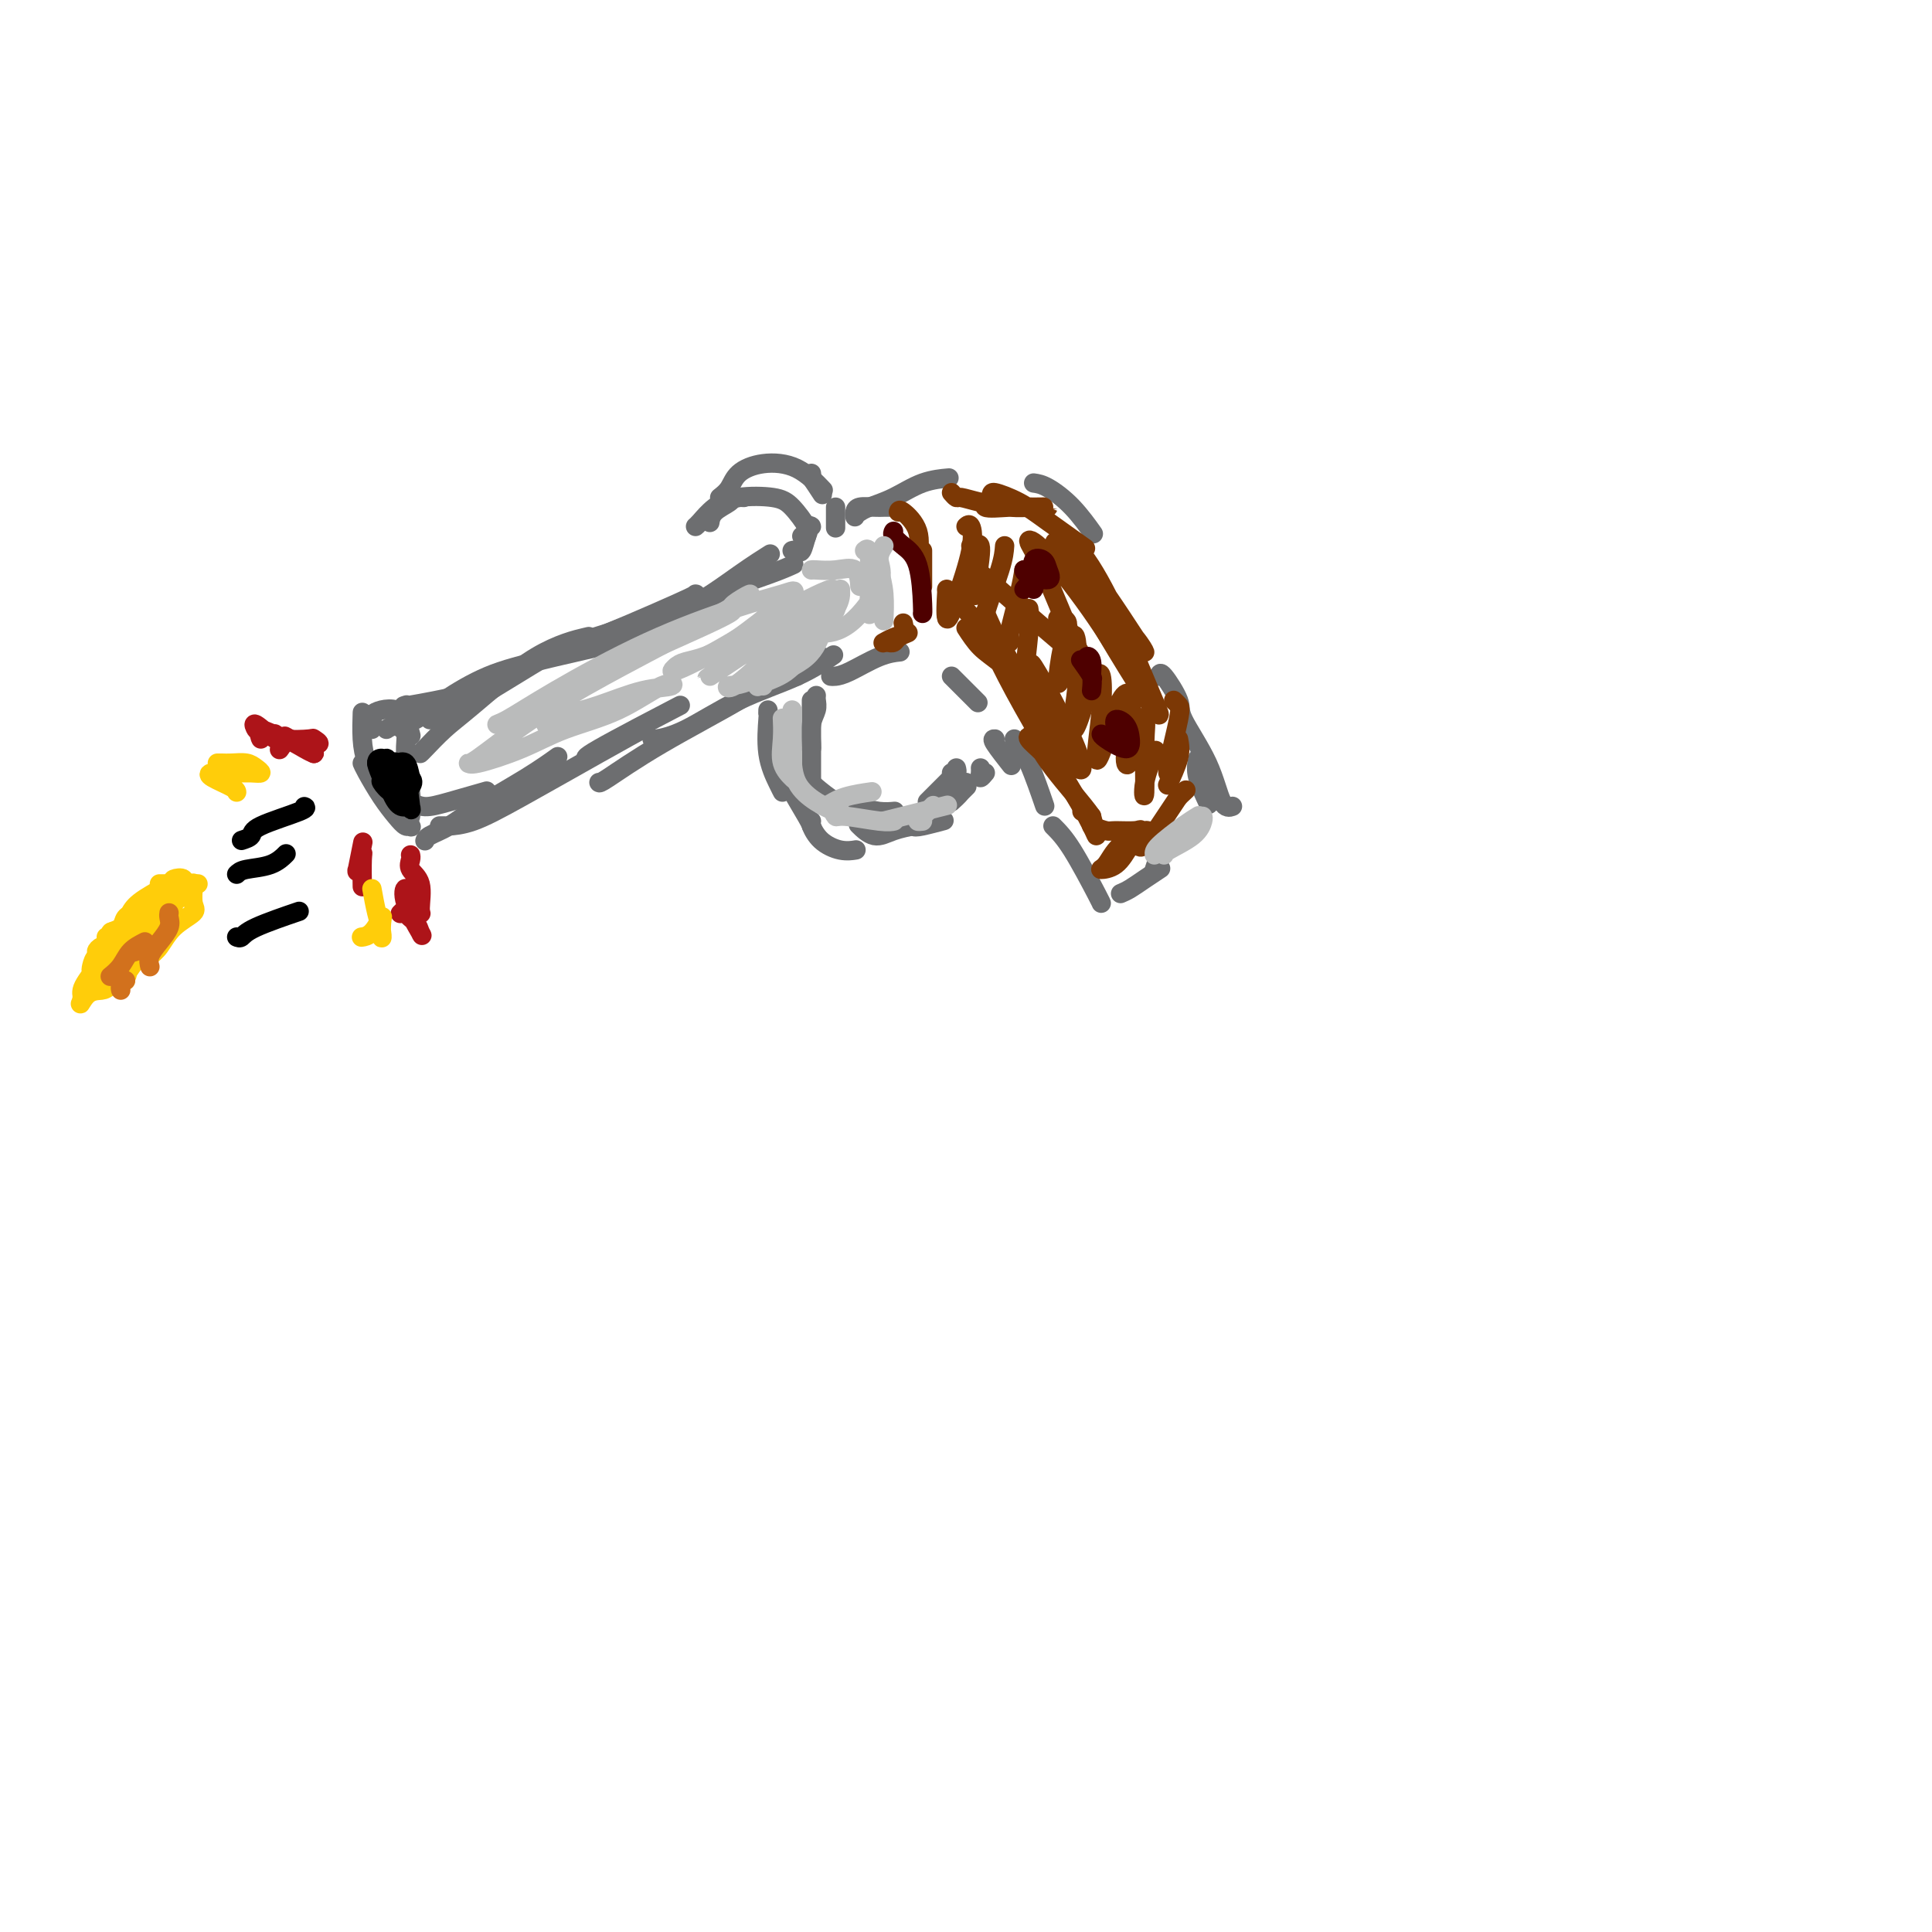 <svg viewBox='0 0 400 400' version='1.1' xmlns='http://www.w3.org/2000/svg' xmlns:xlink='http://www.w3.org/1999/xlink'><g fill='none' stroke='rgb(109,110,112)' stroke-width='4' stroke-linecap='round' stroke-linejoin='round'><path d='M77,151c-0.011,-0.332 -0.021,-0.665 0,-1c0.021,-0.335 0.075,-0.674 0,-1c-0.075,-0.326 -0.279,-0.640 0,-1c0.279,-0.360 1.042,-0.765 2,-1c0.958,-0.235 2.113,-0.300 3,0c0.887,0.300 1.508,0.965 2,2c0.492,1.035 0.855,2.438 1,3c0.145,0.562 0.073,0.281 0,0'/><path d='M82,150c0.875,0.595 1.749,1.190 2,2c0.251,0.810 -0.122,1.835 0,4c0.122,2.165 0.740,5.470 1,8c0.260,2.530 0.162,4.286 0,5c-0.162,0.714 -0.390,0.384 -1,0c-0.610,-0.384 -1.603,-0.824 -2,-1c-0.397,-0.176 -0.199,-0.088 0,0'/><path d='M84,168c0.404,1.278 0.807,2.556 1,3c0.193,0.444 0.175,0.053 0,0c-0.175,-0.053 -0.506,0.231 -1,0c-0.494,-0.231 -1.152,-0.976 -2,-2c-0.848,-1.024 -1.887,-2.326 -3,-4c-1.113,-1.674 -2.300,-3.720 -3,-5c-0.700,-1.280 -0.914,-1.794 -1,-2c-0.086,-0.206 -0.043,-0.103 0,0'/><path d='M79,163c0.061,-0.514 0.121,-1.028 0,-1c-0.121,0.028 -0.425,0.599 -1,0c-0.575,-0.599 -1.422,-2.367 -2,-4c-0.578,-1.633 -0.886,-3.132 -1,-5c-0.114,-1.868 -0.032,-4.105 0,-5c0.032,-0.895 0.016,-0.447 0,0'/><path d='M84,146c0.174,-0.053 0.348,-0.105 0,0c-0.348,0.105 -1.217,0.368 1,0c2.217,-0.368 7.520,-1.368 10,-2c2.480,-0.632 2.137,-0.895 2,-1c-0.137,-0.105 -0.069,-0.053 0,0'/><path d='M80,151c0.289,-0.200 0.578,-0.400 2,-1c1.422,-0.600 3.978,-1.600 5,-2c1.022,-0.400 0.511,-0.200 0,0'/><path d='M85,166c0.911,0.476 1.821,0.952 3,1c1.179,0.048 2.625,-0.333 5,-1c2.375,-0.667 5.679,-1.619 7,-2c1.321,-0.381 0.661,-0.190 0,0'/><path d='M88,174c-0.022,0.074 -0.045,0.149 0,0c0.045,-0.149 0.156,-0.520 1,-1c0.844,-0.480 2.419,-1.068 4,-2c1.581,-0.932 3.166,-2.209 6,-4c2.834,-1.791 6.917,-4.098 10,-6c3.083,-1.902 5.167,-3.401 6,-4c0.833,-0.599 0.417,-0.300 0,0'/><path d='M91,171c0.409,-0.006 0.819,-0.013 1,0c0.181,0.013 0.134,0.045 1,0c0.866,-0.045 2.647,-0.167 5,-1c2.353,-0.833 5.280,-2.378 10,-5c4.720,-2.622 11.232,-6.321 16,-9c4.768,-2.679 7.791,-4.337 9,-5c1.209,-0.663 0.605,-0.332 0,0'/><path d='M89,149c1.030,-0.488 2.060,-0.976 4,-2c1.940,-1.024 4.792,-2.583 9,-5c4.208,-2.417 9.774,-5.690 12,-7c2.226,-1.310 1.113,-0.655 0,0'/><path d='M87,156c0.068,-0.049 0.135,-0.097 1,-1c0.865,-0.903 2.527,-2.659 4,-4c1.473,-1.341 2.756,-2.267 6,-5c3.244,-2.733 8.450,-7.274 13,-10c4.550,-2.726 8.443,-3.636 10,-4c1.557,-0.364 0.779,-0.182 0,0'/><path d='M84,149c0.372,0.323 0.744,0.646 2,0c1.256,-0.646 3.394,-2.262 6,-4c2.606,-1.738 5.678,-3.600 9,-5c3.322,-1.400 6.894,-2.338 14,-4c7.106,-1.662 17.744,-4.046 22,-5c4.256,-0.954 2.128,-0.477 0,0'/><path d='M90,148c0.059,0.075 0.118,0.150 1,0c0.882,-0.150 2.586,-0.523 7,-3c4.414,-2.477 11.536,-7.056 15,-9c3.464,-1.944 3.269,-1.253 8,-3c4.731,-1.747 14.389,-5.932 19,-8c4.611,-2.068 4.175,-2.019 4,-2c-0.175,0.019 -0.087,0.010 0,0'/><path d='M122,157c-0.822,0.044 -1.644,0.089 2,-2c3.644,-2.089 11.756,-6.311 15,-8c3.244,-1.689 1.622,-0.844 0,0'/><path d='M124,162c0.069,0.113 0.137,0.226 2,-1c1.863,-1.226 5.520,-3.793 11,-7c5.480,-3.207 12.783,-7.056 16,-9c3.217,-1.944 2.348,-1.984 2,-2c-0.348,-0.016 -0.174,-0.008 0,0'/><path d='M135,153c-0.006,0.076 -0.011,0.153 1,0c1.011,-0.153 3.039,-0.535 6,-2c2.961,-1.465 6.856,-4.011 11,-6c4.144,-1.989 8.539,-3.420 12,-5c3.461,-1.580 5.989,-3.309 7,-4c1.011,-0.691 0.506,-0.346 0,0'/><path d='M165,140c1.044,-1.156 2.089,-2.311 3,-3c0.911,-0.689 1.689,-0.911 2,-1c0.311,-0.089 0.156,-0.044 0,0'/><path d='M122,133c0.204,-0.359 0.408,-0.717 1,-1c0.592,-0.283 1.571,-0.490 3,-1c1.429,-0.510 3.308,-1.325 6,-2c2.692,-0.675 6.196,-1.212 10,-3c3.804,-1.788 7.909,-4.828 11,-7c3.091,-2.172 5.169,-3.478 6,-4c0.831,-0.522 0.416,-0.261 0,0'/><path d='M140,128c1.388,-0.075 2.775,-0.150 4,-1c1.225,-0.850 2.287,-2.475 5,-4c2.713,-1.525 7.077,-2.949 10,-4c2.923,-1.051 4.407,-1.729 5,-2c0.593,-0.271 0.297,-0.136 0,0'/><path d='M166,111c0.461,0.226 0.922,0.453 1,0c0.078,-0.453 -0.226,-1.585 0,-2c0.226,-0.415 0.984,-0.112 1,0c0.016,0.112 -0.710,0.032 -1,0c-0.290,-0.032 -0.145,-0.016 0,0'/><path d='M164,114c0.335,-0.082 0.669,-0.165 1,0c0.331,0.165 0.658,0.577 1,0c0.342,-0.577 0.700,-2.142 1,-3c0.300,-0.858 0.541,-1.010 0,-2c-0.541,-0.990 -1.864,-2.819 -3,-4c-1.136,-1.181 -2.084,-1.714 -4,-2c-1.916,-0.286 -4.801,-0.325 -7,0c-2.199,0.325 -3.713,1.015 -5,2c-1.287,0.985 -2.346,2.265 -3,3c-0.654,0.735 -0.901,0.924 -1,1c-0.099,0.076 -0.049,0.038 0,0'/><path d='M154,103c-0.815,-0.069 -1.630,-0.137 -2,0c-0.370,0.137 -0.295,0.480 -1,1c-0.705,0.520 -2.190,1.217 -3,2c-0.810,0.783 -0.946,1.652 -1,2c-0.054,0.348 -0.027,0.174 0,0'/><path d='M149,103c0.724,-0.566 1.449,-1.132 2,-2c0.551,-0.868 0.929,-2.039 2,-3c1.071,-0.961 2.833,-1.711 5,-2c2.167,-0.289 4.737,-0.116 7,1c2.263,1.116 4.218,3.176 5,4c0.782,0.824 0.391,0.412 0,0'/><path d='M168,98c0.060,0.512 0.119,1.024 0,1c-0.119,-0.024 -0.417,-0.583 0,0c0.417,0.583 1.548,2.310 2,3c0.452,0.690 0.226,0.345 0,0'/><path d='M173,105c0.000,0.083 0.000,0.167 0,1c0.000,0.833 0.000,2.417 0,3c0.000,0.583 0.000,0.167 0,0c0.000,-0.167 0.000,-0.083 0,0'/><path d='M177,107c-0.036,-0.309 -0.073,-0.619 0,-1c0.073,-0.381 0.254,-0.834 1,-1c0.746,-0.166 2.056,-0.044 3,0c0.944,0.044 1.524,0.012 2,0c0.476,-0.012 0.850,-0.003 1,0c0.150,0.003 0.075,0.002 0,0'/><path d='M178,106c0.421,-0.279 0.842,-0.558 2,-1c1.158,-0.442 3.053,-1.046 5,-2c1.947,-0.954 3.947,-2.257 6,-3c2.053,-0.743 4.158,-0.927 5,-1c0.842,-0.073 0.421,-0.037 0,0'/><path d='M214,100c0.821,0.119 1.643,0.238 3,1c1.357,0.762 3.250,2.167 5,4c1.750,1.833 3.357,4.095 4,5c0.643,0.905 0.321,0.452 0,0'/><path d='M240,140c0.078,-0.501 0.156,-1.002 1,0c0.844,1.002 2.454,3.508 3,5c0.546,1.492 0.027,1.969 1,4c0.973,2.031 3.436,5.617 5,9c1.564,3.383 2.229,6.565 3,8c0.771,1.435 1.649,1.124 2,1c0.351,-0.124 0.176,-0.062 0,0'/><path d='M248,157c-0.222,1.133 -0.444,2.267 0,4c0.444,1.733 1.556,4.067 2,5c0.444,0.933 0.222,0.467 0,0'/><path d='M218,171c1.155,1.155 2.310,2.310 4,5c1.690,2.690 3.917,6.917 5,9c1.083,2.083 1.024,2.024 1,2c-0.024,-0.024 -0.012,-0.012 0,0'/><path d='M232,185c0.595,-0.256 1.190,-0.512 2,-1c0.810,-0.488 1.833,-1.208 3,-2c1.167,-0.792 2.476,-1.655 3,-2c0.524,-0.345 0.262,-0.173 0,0'/><path d='M239,180c0.417,-1.250 0.833,-2.500 1,-3c0.167,-0.500 0.083,-0.250 0,0'/><path d='M172,140c0.233,0.030 0.466,0.061 1,0c0.534,-0.061 1.370,-0.212 3,-1c1.630,-0.788 4.054,-2.212 6,-3c1.946,-0.788 3.413,-0.939 4,-1c0.587,-0.061 0.293,-0.030 0,0'/><path d='M197,140c2.083,2.083 4.167,4.167 5,5c0.833,0.833 0.417,0.417 0,0'/><path d='M206,153c-0.333,-0.022 -0.667,-0.044 0,1c0.667,1.044 2.333,3.156 3,4c0.667,0.844 0.333,0.422 0,0'/><path d='M210,153c0.933,1.222 1.867,2.444 3,5c1.133,2.556 2.467,6.444 3,8c0.533,1.556 0.267,0.778 0,0'/><path d='M169,144c-0.030,0.257 -0.061,0.514 0,1c0.061,0.486 0.212,1.202 0,2c-0.212,0.798 -0.789,1.678 -1,3c-0.211,1.322 -0.057,3.087 0,4c0.057,0.913 0.016,0.975 0,1c-0.016,0.025 -0.008,0.012 0,0'/><path d='M168,145c0.000,0.324 0.000,0.648 0,1c0.000,0.352 0.000,0.734 0,3c0.000,2.266 0.000,6.418 0,9c-0.000,2.582 0.000,3.595 0,4c0.000,0.405 0.000,0.203 0,0'/><path d='M168,162c0.083,0.144 0.166,0.287 1,1c0.834,0.713 2.419,1.995 4,3c1.581,1.005 3.156,1.732 4,2c0.844,0.268 0.955,0.077 1,0c0.045,-0.077 0.022,-0.038 0,0'/><path d='M178,167c1.356,0.422 2.711,0.844 4,1c1.289,0.156 2.511,0.044 3,0c0.489,-0.044 0.244,-0.022 0,0'/><path d='M192,166c0.089,-0.089 0.178,-0.178 1,-1c0.822,-0.822 2.378,-2.378 3,-3c0.622,-0.622 0.311,-0.311 0,0'/><path d='M198,159c0.111,0.422 0.222,0.844 0,1c-0.222,0.156 -0.778,0.044 -1,0c-0.222,-0.044 -0.111,-0.022 0,0'/><path d='M159,147c-0.014,0.477 -0.028,0.955 0,1c0.028,0.045 0.099,-0.341 0,1c-0.099,1.341 -0.367,4.411 0,7c0.367,2.589 1.368,4.697 2,6c0.632,1.303 0.895,1.801 1,2c0.105,0.199 0.053,0.100 0,0'/><path d='M161,155c-0.113,0.475 -0.226,0.951 0,2c0.226,1.049 0.793,2.673 2,5c1.207,2.327 3.056,5.357 4,7c0.944,1.643 0.984,1.898 1,2c0.016,0.102 0.008,0.051 0,0'/><path d='M168,170c-0.129,0.144 -0.258,0.287 0,1c0.258,0.713 0.904,1.995 2,3c1.096,1.005 2.641,1.732 4,2c1.359,0.268 2.531,0.077 3,0c0.469,-0.077 0.234,-0.038 0,0'/><path d='M178,171c-0.250,-0.249 -0.501,-0.498 0,0c0.501,0.498 1.753,1.742 3,2c1.247,0.258 2.490,-0.469 4,-1c1.510,-0.531 3.289,-0.866 4,-1c0.711,-0.134 0.356,-0.067 0,0'/><path d='M190,170c-0.394,-0.105 -0.788,-0.211 -1,0c-0.212,0.211 -0.242,0.737 0,1c0.242,0.263 0.758,0.263 2,0c1.242,-0.263 3.212,-0.789 4,-1c0.788,-0.211 0.394,-0.105 0,0'/><path d='M200,162c-0.182,0.604 -0.364,1.209 -1,2c-0.636,0.791 -1.727,1.769 -2,2c-0.273,0.231 0.273,-0.284 1,-1c0.727,-0.716 1.636,-1.633 2,-2c0.364,-0.367 0.182,-0.183 0,0'/><path d='M204,160c-0.423,0.506 -0.845,1.012 -1,1c-0.155,-0.012 -0.042,-0.542 0,-1c0.042,-0.458 0.012,-0.845 0,-1c-0.012,-0.155 -0.006,-0.077 0,0'/></g>
<g fill='none' stroke='rgb(124,56,5)' stroke-width='4' stroke-linecap='round' stroke-linejoin='round'><path d='M186,106c0.083,-0.304 0.167,-0.607 1,0c0.833,0.607 2.417,2.125 3,4c0.583,1.875 0.167,4.107 0,5c-0.167,0.893 -0.083,0.446 0,0'/><path d='M191,114c0.000,0.822 0.000,1.644 0,3c0.000,1.356 0.000,3.244 0,4c0.000,0.756 0.000,0.378 0,0'/><path d='M187,129c0.167,0.762 0.333,1.524 0,2c-0.333,0.476 -1.167,0.667 -2,1c-0.833,0.333 -1.667,0.810 -2,1c-0.333,0.190 -0.167,0.095 0,0'/><path d='M188,131c-0.762,0.310 -1.524,0.619 -2,1c-0.476,0.381 -0.667,0.833 -1,1c-0.333,0.167 -0.810,0.048 -1,0c-0.190,-0.048 -0.095,-0.024 0,0'/><path d='M200,109c0.348,-0.306 0.696,-0.612 1,0c0.304,0.612 0.565,2.142 0,5c-0.565,2.858 -1.956,7.044 -3,10c-1.044,2.956 -1.743,4.680 -2,4c-0.257,-0.680 -0.074,-3.766 0,-5c0.074,-1.234 0.037,-0.617 0,0'/><path d='M201,113c0.279,0.121 0.558,0.242 1,0c0.442,-0.242 1.046,-0.848 1,1c-0.046,1.848 -0.743,6.152 -1,8c-0.257,1.848 -0.073,1.242 0,1c0.073,-0.242 0.037,-0.121 0,0'/><path d='M208,113c-0.083,1.163 -0.166,2.325 -1,5c-0.834,2.675 -2.419,6.861 -3,9c-0.581,2.139 -0.156,2.230 0,2c0.156,-0.230 0.045,-0.780 0,-1c-0.045,-0.220 -0.022,-0.110 0,0'/><path d='M212,118c-0.196,1.276 -0.392,2.552 -1,5c-0.608,2.448 -1.627,6.069 -2,8c-0.373,1.931 -0.100,2.174 0,2c0.100,-0.174 0.029,-0.764 0,-1c-0.029,-0.236 -0.014,-0.118 0,0'/><path d='M213,126c0.136,0.959 0.271,1.917 0,5c-0.271,3.083 -0.949,8.290 -1,10c-0.051,1.710 0.525,-0.078 1,-1c0.475,-0.922 0.850,-0.978 1,-1c0.150,-0.022 0.075,-0.011 0,0'/><path d='M219,128c0.924,0.070 1.848,0.139 2,1c0.152,0.861 -0.467,2.513 -1,5c-0.533,2.487 -0.979,5.810 -1,7c-0.021,1.190 0.382,0.249 1,-2c0.618,-2.249 1.449,-5.806 2,-7c0.551,-1.194 0.820,-0.027 1,2c0.180,2.027 0.269,4.913 0,8c-0.269,3.087 -0.897,6.374 -1,8c-0.103,1.626 0.318,1.592 1,0c0.682,-1.592 1.623,-4.740 2,-6c0.377,-1.260 0.188,-0.630 0,0'/><path d='M227,140c0.381,-0.473 0.763,-0.946 1,0c0.237,0.946 0.330,3.312 0,7c-0.330,3.688 -1.082,8.698 -1,10c0.082,1.302 0.998,-1.105 2,-4c1.002,-2.895 2.090,-6.279 3,-8c0.910,-1.721 1.643,-1.778 2,-1c0.357,0.778 0.338,2.392 0,5c-0.338,2.608 -0.994,6.210 -1,8c-0.006,1.790 0.640,1.768 1,0c0.360,-1.768 0.434,-5.282 1,-7c0.566,-1.718 1.623,-1.642 2,-1c0.377,0.642 0.073,1.849 0,5c-0.073,3.151 0.083,8.247 0,10c-0.083,1.753 -0.407,0.164 0,-2c0.407,-2.164 1.545,-4.904 2,-6c0.455,-1.096 0.228,-0.548 0,0'/><path d='M243,145c0.362,0.335 0.724,0.671 1,1c0.276,0.329 0.466,0.652 0,3c-0.466,2.348 -1.589,6.722 -2,9c-0.411,2.278 -0.111,2.459 0,2c0.111,-0.459 0.032,-1.560 0,-2c-0.032,-0.440 -0.016,-0.220 0,0'/><path d='M244,153c0.222,1.133 0.444,2.267 0,4c-0.444,1.733 -1.556,4.067 -2,5c-0.444,0.933 -0.222,0.467 0,0'/></g>
<g fill='none' stroke='rgb(0,0,0)' stroke-width='4' stroke-linecap='round' stroke-linejoin='round'><path d='M78,158c0.356,0.066 0.712,0.131 1,0c0.288,-0.131 0.509,-0.459 1,0c0.491,0.459 1.254,1.706 2,2c0.746,0.294 1.477,-0.366 2,1c0.523,1.366 0.840,4.756 1,6c0.160,1.244 0.162,0.340 0,0c-0.162,-0.340 -0.490,-0.116 -1,0c-0.510,0.116 -1.203,0.123 -2,-1c-0.797,-1.123 -1.699,-3.375 -2,-5c-0.301,-1.625 -0.000,-2.623 0,-3c0.000,-0.377 -0.299,-0.132 0,0c0.299,0.132 1.196,0.151 2,0c0.804,-0.151 1.515,-0.472 2,0c0.485,0.472 0.742,1.736 1,3'/><path d='M85,161c0.810,0.834 0.336,1.420 0,2c-0.336,0.580 -0.532,1.155 -1,1c-0.468,-0.155 -1.208,-1.040 -2,-2c-0.792,-0.960 -1.637,-1.996 -2,-3c-0.363,-1.004 -0.242,-1.976 0,-2c0.242,-0.024 0.607,0.900 1,1c0.393,0.100 0.814,-0.626 1,0c0.186,0.626 0.136,2.602 0,4c-0.136,1.398 -0.359,2.217 -1,2c-0.641,-0.217 -1.701,-1.468 -2,-2c-0.299,-0.532 0.162,-0.343 0,-1c-0.162,-0.657 -0.947,-2.159 -1,-3c-0.053,-0.841 0.625,-1.019 1,-1c0.375,0.019 0.447,0.236 1,1c0.553,0.764 1.587,2.075 2,3c0.413,0.925 0.207,1.462 0,2'/><path d='M82,163c0.226,0.607 -1.208,-0.375 -2,-1c-0.792,-0.625 -0.940,-0.893 -1,-1c-0.060,-0.107 -0.030,-0.054 0,0'/></g>
<g fill='none' stroke='rgb(186,187,187)' stroke-width='4' stroke-linecap='round' stroke-linejoin='round'><path d='M113,150c0.235,-0.347 0.471,-0.694 1,-1c0.529,-0.306 1.352,-0.569 3,-1c1.648,-0.431 4.119,-1.028 7,-2c2.881,-0.972 6.170,-2.319 9,-3c2.830,-0.681 5.199,-0.696 6,-1c0.801,-0.304 0.032,-0.897 -2,0c-2.032,0.897 -5.329,3.283 -9,5c-3.671,1.717 -7.716,2.764 -11,4c-3.284,1.236 -5.807,2.662 -9,4c-3.193,1.338 -7.058,2.588 -9,3c-1.942,0.412 -1.962,-0.012 -2,0c-0.038,0.012 -0.093,0.462 2,-1c2.093,-1.462 6.334,-4.835 11,-8c4.666,-3.165 9.756,-6.121 15,-9c5.244,-2.879 10.641,-5.680 15,-8c4.359,-2.320 7.679,-4.160 11,-6'/><path d='M151,126c8.160,-5.217 2.560,-2.259 1,-1c-1.560,1.259 0.919,0.821 -1,2c-1.919,1.179 -8.236,3.976 -15,7c-6.764,3.024 -13.976,6.274 -19,9c-5.024,2.726 -7.862,4.927 -10,6c-2.138,1.073 -3.577,1.017 -4,1c-0.423,-0.017 0.169,0.003 2,-1c1.831,-1.003 4.902,-3.030 10,-6c5.098,-2.970 12.223,-6.884 19,-10c6.777,-3.116 13.207,-5.435 18,-7c4.793,-1.565 7.951,-2.378 10,-3c2.049,-0.622 2.991,-1.053 2,0c-0.991,1.053 -3.915,3.592 -7,6c-3.085,2.408 -6.331,4.687 -9,6c-2.669,1.313 -4.763,1.661 -6,2c-1.237,0.339 -1.619,0.670 -2,1'/><path d='M140,138c-2.693,2.245 1.575,0.358 6,-2c4.425,-2.358 9.006,-5.187 14,-8c4.994,-2.813 10.399,-5.608 12,-6c1.601,-0.392 -0.604,1.620 -2,3c-1.396,1.380 -1.984,2.127 -5,4c-3.016,1.873 -8.459,4.870 -12,7c-3.541,2.130 -5.180,3.391 -6,4c-0.820,0.609 -0.821,0.566 0,0c0.821,-0.566 2.465,-1.654 6,-4c3.535,-2.346 8.960,-5.950 13,-8c4.040,-2.050 6.693,-2.546 7,-2c0.307,0.546 -1.733,2.132 -5,5c-3.267,2.868 -7.762,7.016 -11,9c-3.238,1.984 -5.218,1.803 -6,2c-0.782,0.197 -0.366,0.770 1,0c1.366,-0.770 3.683,-2.885 6,-5'/><path d='M158,137c2.708,-1.929 5.980,-4.251 8,-5c2.020,-0.749 2.790,0.076 3,0c0.210,-0.076 -0.140,-1.054 -1,0c-0.860,1.054 -2.231,4.138 -4,6c-1.769,1.862 -3.938,2.501 -5,3c-1.062,0.499 -1.018,0.857 -1,1c0.018,0.143 0.009,0.072 0,0'/></g>
<g fill='none' stroke='rgb(124,56,5)' stroke-width='4' stroke-linecap='round' stroke-linejoin='round'><path d='M200,130c0.939,1.437 1.878,2.873 3,4c1.122,1.127 2.425,1.943 5,4c2.575,2.057 6.420,5.355 9,8c2.580,2.645 3.896,4.638 5,7c1.104,2.362 1.998,5.092 2,6c0.002,0.908 -0.886,-0.008 -2,-1c-1.114,-0.992 -2.452,-2.062 -4,-4c-1.548,-1.938 -3.306,-4.745 -5,-8c-1.694,-3.255 -3.324,-6.957 -5,-10c-1.676,-3.043 -3.399,-5.427 -4,-6c-0.601,-0.573 -0.080,0.666 1,3c1.080,2.334 2.717,5.764 5,10c2.283,4.236 5.210,9.280 8,14c2.790,4.720 5.444,9.117 7,12c1.556,2.883 2.016,4.252 2,4c-0.016,-0.252 -0.508,-2.126 -1,-4'/><path d='M226,169c-1.750,-2.529 -5.624,-6.850 -8,-10c-2.376,-3.150 -3.252,-5.127 -4,-6c-0.748,-0.873 -1.367,-0.640 -1,0c0.367,0.640 1.720,1.688 3,3c1.280,1.312 2.487,2.888 4,5c1.513,2.112 3.330,4.761 4,6c0.670,1.239 0.191,1.068 0,1c-0.191,-0.068 -0.096,-0.034 0,0'/><path d='M226,171c1.152,0.427 2.303,0.854 3,1c0.697,0.146 0.939,0.011 2,0c1.061,-0.011 2.942,0.102 4,0c1.058,-0.102 1.295,-0.420 1,0c-0.295,0.420 -1.120,1.579 -2,3c-0.880,1.421 -1.815,3.104 -3,4c-1.185,0.896 -2.619,1.003 -3,1c-0.381,-0.003 0.292,-0.117 1,-1c0.708,-0.883 1.450,-2.535 3,-4c1.550,-1.465 3.909,-2.744 5,-3c1.091,-0.256 0.913,0.509 1,1c0.087,0.491 0.438,0.706 0,1c-0.438,0.294 -1.664,0.666 -2,1c-0.336,0.334 0.217,0.628 1,0c0.783,-0.628 1.795,-2.180 3,-4c1.205,-1.820 2.602,-3.910 4,-6'/><path d='M244,165c2.667,-2.500 1.333,-1.250 0,0'/><path d='M197,102c0.391,0.445 0.782,0.890 1,1c0.218,0.110 0.264,-0.114 1,0c0.736,0.114 2.161,0.567 4,1c1.839,0.433 4.091,0.848 6,1c1.909,0.152 3.476,0.042 5,0c1.524,-0.042 3.004,-0.018 3,0c-0.004,0.018 -1.494,0.028 -3,0c-1.506,-0.028 -3.030,-0.094 -5,0c-1.970,0.094 -4.386,0.347 -5,0c-0.614,-0.347 0.576,-1.294 1,-2c0.424,-0.706 0.083,-1.173 1,-1c0.917,0.173 3.091,0.984 5,2c1.909,1.016 3.552,2.235 6,4c2.448,1.765 5.699,4.076 7,5c1.301,0.924 0.650,0.462 0,0'/><path d='M222,113c0.443,0.720 0.886,1.440 2,3c1.114,1.560 2.900,3.961 5,7c2.100,3.039 4.514,6.717 6,9c1.486,2.283 2.045,3.169 2,3c-0.045,-0.169 -0.692,-1.395 -2,-3c-1.308,-1.605 -3.275,-3.588 -6,-7c-2.725,-3.412 -6.206,-8.251 -8,-11c-1.794,-2.749 -1.901,-3.407 -1,-3c0.901,0.407 2.811,1.880 5,5c2.189,3.120 4.658,7.888 7,13c2.342,5.112 4.559,10.569 6,14c1.441,3.431 2.108,4.837 2,5c-0.108,0.163 -0.991,-0.918 -3,-4c-2.009,-3.082 -5.146,-8.166 -8,-13c-2.854,-4.834 -5.427,-9.417 -8,-14'/><path d='M221,117c-3.486,-5.909 -2.702,-5.180 -2,-4c0.702,1.180 1.323,2.812 3,6c1.677,3.188 4.409,7.930 7,12c2.591,4.070 5.039,7.466 6,9c0.961,1.534 0.435,1.205 -1,-1c-1.435,-2.205 -3.780,-6.288 -7,-11c-3.220,-4.712 -7.314,-10.055 -10,-13c-2.686,-2.945 -3.962,-3.494 -4,-3c-0.038,0.494 1.163,2.030 3,6c1.837,3.970 4.310,10.373 6,14c1.690,3.627 2.596,4.479 3,5c0.404,0.521 0.304,0.711 -3,-2c-3.304,-2.711 -9.814,-8.325 -14,-12c-4.186,-3.675 -6.050,-5.413 -7,-5c-0.950,0.413 -0.986,2.975 -1,4c-0.014,1.025 -0.007,0.512 0,0'/><path d='M196,122c0.019,-0.007 0.037,-0.014 1,1c0.963,1.014 2.869,3.051 6,7c3.131,3.949 7.487,9.812 10,14c2.513,4.188 3.184,6.702 4,8c0.816,1.298 1.776,1.380 0,-2c-1.776,-3.380 -6.288,-10.223 -9,-15c-2.712,-4.777 -3.626,-7.488 -4,-8c-0.374,-0.512 -0.210,1.177 2,5c2.210,3.823 6.466,9.782 9,13c2.534,3.218 3.344,3.697 4,4c0.656,0.303 1.156,0.432 0,-2c-1.156,-2.432 -3.970,-7.425 -5,-9c-1.030,-1.575 -0.277,0.268 0,2c0.277,1.732 0.079,3.352 0,4c-0.079,0.648 -0.040,0.324 0,0'/></g>
<g fill='none' stroke='rgb(78,0,0)' stroke-width='4' stroke-linecap='round' stroke-linejoin='round'><path d='M185,110c-0.144,0.257 -0.287,0.514 0,1c0.287,0.486 1.005,1.202 2,2c0.995,0.798 2.267,1.678 3,4c0.733,2.322 0.928,6.087 1,8c0.072,1.913 0.021,1.975 0,2c-0.021,0.025 -0.010,0.012 0,0'/><path d='M212,122c0.310,-0.387 0.619,-0.774 1,-1c0.381,-0.226 0.832,-0.292 1,0c0.168,0.292 0.052,0.942 0,1c-0.052,0.058 -0.039,-0.477 0,-1c0.039,-0.523 0.105,-1.036 0,-2c-0.105,-0.964 -0.382,-2.380 0,-3c0.382,-0.620 1.423,-0.443 2,0c0.577,0.443 0.691,1.152 1,2c0.309,0.848 0.815,1.836 0,2c-0.815,0.164 -2.950,-0.494 -4,-1c-1.050,-0.506 -1.014,-0.859 -1,-1c0.014,-0.141 0.007,-0.071 0,0'/><path d='M226,143c0.105,-1.104 0.210,-2.208 0,-3c-0.210,-0.792 -0.734,-1.271 -1,-2c-0.266,-0.729 -0.275,-1.709 0,-2c0.275,-0.291 0.833,0.107 1,1c0.167,0.893 -0.058,2.281 0,3c0.058,0.719 0.400,0.771 0,0c-0.400,-0.771 -1.543,-2.363 -2,-3c-0.457,-0.637 -0.229,-0.318 0,0'/><path d='M231,149c0.004,0.575 0.008,1.150 0,2c-0.008,0.850 -0.026,1.974 0,2c0.026,0.026 0.098,-1.045 0,-2c-0.098,-0.955 -0.366,-1.793 0,-2c0.366,-0.207 1.366,0.218 2,1c0.634,0.782 0.902,1.922 1,3c0.098,1.078 0.026,2.093 -1,2c-1.026,-0.093 -3.007,-1.294 -4,-2c-0.993,-0.706 -0.998,-0.916 -1,-1c-0.002,-0.084 -0.001,-0.042 0,0'/></g>
<g fill='none' stroke='rgb(186,187,187)' stroke-width='4' stroke-linecap='round' stroke-linejoin='round'><path d='M164,148c0.000,-0.481 0.000,-0.962 0,-1c0.000,-0.038 0.000,0.368 0,1c-0.000,0.632 0.000,1.489 0,3c0.000,1.511 0.000,3.676 0,5c0.000,1.324 0.000,1.807 0,2c0.000,0.193 0.000,0.097 0,0'/><path d='M162,149c0.004,0.087 0.009,0.174 0,0c-0.009,-0.174 -0.030,-0.610 0,0c0.030,0.610 0.111,2.267 0,4c-0.111,1.733 -0.415,3.544 0,5c0.415,1.456 1.547,2.559 2,3c0.453,0.441 0.226,0.221 0,0'/><path d='M164,155c-0.022,0.384 -0.044,0.768 0,2c0.044,1.232 0.156,3.311 1,5c0.844,1.689 2.422,2.989 4,4c1.578,1.011 3.156,1.734 4,2c0.844,0.266 0.956,0.076 1,0c0.044,-0.076 0.022,-0.038 0,0'/><path d='M171,167c1.133,-0.733 2.267,-1.467 4,-2c1.733,-0.533 4.067,-0.867 5,-1c0.933,-0.133 0.467,-0.067 0,0'/><path d='M172,167c0.384,0.876 0.769,1.751 1,2c0.231,0.249 0.309,-0.129 2,0c1.691,0.129 4.994,0.766 7,1c2.006,0.234 2.716,0.067 3,0c0.284,-0.067 0.142,-0.033 0,0'/><path d='M183,170c5.000,-1.250 10.000,-2.500 12,-3c2.000,-0.500 1.000,-0.250 0,0'/><path d='M191,170c-0.476,0.054 -0.952,0.107 -1,0c-0.048,-0.107 0.333,-0.375 1,-1c0.667,-0.625 1.619,-1.607 2,-2c0.381,-0.393 0.190,-0.196 0,0'/><path d='M168,118c0.083,-0.024 0.166,-0.048 1,0c0.834,0.048 2.419,0.167 4,0c1.581,-0.167 3.156,-0.622 4,0c0.844,0.622 0.955,2.321 1,3c0.045,0.679 0.022,0.340 0,0'/><path d='M179,114c0.423,-0.362 0.845,-0.724 1,1c0.155,1.724 0.041,5.534 0,8c-0.041,2.466 -0.011,3.587 0,4c0.011,0.413 0.003,0.118 0,0c-0.003,-0.118 -0.002,-0.059 0,0'/><path d='M182,118c0.422,1.556 0.844,3.111 1,5c0.156,1.889 0.044,4.111 0,5c-0.044,0.889 -0.022,0.444 0,0'/><path d='M183,113c-0.560,0.926 -1.121,1.852 -1,3c0.121,1.148 0.922,2.518 0,5c-0.922,2.482 -3.567,6.078 -6,8c-2.433,1.922 -4.655,2.171 -6,2c-1.345,-0.171 -1.813,-0.763 -2,-1c-0.187,-0.237 -0.094,-0.118 0,0'/><path d='M174,122c0.053,1.080 0.105,2.159 -1,4c-1.105,1.841 -3.368,4.442 -6,7c-2.632,2.558 -5.632,5.073 -7,6c-1.368,0.927 -1.105,0.265 -1,0c0.105,-0.265 0.053,-0.132 0,0'/><path d='M170,130c0.152,-0.038 0.303,-0.077 0,1c-0.303,1.077 -1.061,3.268 -3,5c-1.939,1.732 -5.061,3.005 -7,4c-1.939,0.995 -2.697,1.713 -3,2c-0.303,0.287 -0.152,0.144 0,0'/><path d='M239,177c-0.054,-0.452 -0.107,-0.905 1,-2c1.107,-1.095 3.375,-2.833 5,-4c1.625,-1.167 2.607,-1.762 3,-2c0.393,-0.238 0.196,-0.119 0,0'/><path d='M245,171c0.000,0.417 0.000,0.833 0,1c0.000,0.167 0.000,0.083 0,0'/><path d='M249,169c0.083,0.166 0.166,0.332 0,1c-0.166,0.668 -0.581,1.839 -2,3c-1.419,1.161 -3.844,2.313 -5,3c-1.156,0.687 -1.045,0.911 -1,1c0.045,0.089 0.022,0.045 0,0'/></g>
<g fill='none' stroke='rgb(255,205,10)' stroke-width='4' stroke-linecap='round' stroke-linejoin='round'><path d='M26,192c-0.062,0.271 -0.124,0.542 0,0c0.124,-0.542 0.433,-1.898 1,-3c0.567,-1.102 1.391,-1.949 3,-3c1.609,-1.051 4.002,-2.307 5,-3c0.998,-0.693 0.601,-0.823 1,-1c0.399,-0.177 1.593,-0.401 2,0c0.407,0.401 0.025,1.427 0,2c-0.025,0.573 0.306,0.692 -1,2c-1.306,1.308 -4.248,3.803 -6,6c-1.752,2.197 -2.315,4.094 -3,5c-0.685,0.906 -1.492,0.821 -2,1c-0.508,0.179 -0.717,0.623 -1,1c-0.283,0.377 -0.642,0.689 -1,1'/><path d='M24,200c-2.275,2.583 -0.964,0.040 0,-2c0.964,-2.040 1.579,-3.578 2,-5c0.421,-1.422 0.647,-2.730 2,-4c1.353,-1.270 3.832,-2.503 5,-3c1.168,-0.497 1.024,-0.258 1,0c-0.024,0.258 0.074,0.535 0,1c-0.074,0.465 -0.318,1.118 -1,2c-0.682,0.882 -1.803,1.992 -3,3c-1.197,1.008 -2.472,1.913 -3,2c-0.528,0.087 -0.310,-0.645 -1,0c-0.690,0.645 -2.288,2.668 -3,3c-0.712,0.332 -0.538,-1.026 0,-2c0.538,-0.974 1.439,-1.564 2,-2c0.561,-0.436 0.780,-0.718 1,-1'/><path d='M26,192c0.500,-0.833 0.250,-0.417 0,0'/><path d='M28,189c-0.793,0.221 -1.585,0.441 -2,1c-0.415,0.559 -0.451,1.456 -1,2c-0.549,0.544 -1.611,0.733 -2,1c-0.389,0.267 -0.105,0.610 0,1c0.105,0.390 0.030,0.826 0,1c-0.030,0.174 -0.015,0.087 0,0'/><path d='M22,194c0.075,0.876 0.150,1.751 0,2c-0.150,0.249 -0.525,-0.129 -1,0c-0.475,0.129 -1.051,0.766 -1,1c0.051,0.234 0.729,0.067 1,0c0.271,-0.067 0.136,-0.033 0,0'/><path d='M23,193c-0.016,-0.027 -0.032,-0.053 0,0c0.032,0.053 0.113,0.187 0,1c-0.113,0.813 -0.420,2.306 -1,3c-0.580,0.694 -1.434,0.590 -2,1c-0.566,0.410 -0.845,1.334 -1,2c-0.155,0.666 -0.187,1.073 0,1c0.187,-0.073 0.594,-0.627 1,-1c0.406,-0.373 0.813,-0.567 1,-1c0.187,-0.433 0.155,-1.107 0,-1c-0.155,0.107 -0.434,0.995 -1,2c-0.566,1.005 -1.420,2.129 -2,3c-0.580,0.871 -0.888,1.491 -1,2c-0.112,0.509 -0.030,0.906 0,1c0.030,0.094 0.009,-0.116 0,0c-0.009,0.116 -0.004,0.558 0,1'/><path d='M17,207c-0.864,1.993 -0.025,-0.025 1,-1c1.025,-0.975 2.236,-0.908 3,-1c0.764,-0.092 1.080,-0.344 2,-1c0.920,-0.656 2.443,-1.717 3,-2c0.557,-0.283 0.149,0.213 0,0c-0.149,-0.213 -0.040,-1.134 0,-2c0.040,-0.866 0.011,-1.676 0,-2c-0.011,-0.324 -0.006,-0.162 0,0'/><path d='M22,203c0.143,0.083 0.286,0.167 1,-1c0.714,-1.167 2.000,-3.583 3,-5c1.000,-1.417 1.714,-1.833 2,-2c0.286,-0.167 0.143,-0.083 0,0'/><path d='M33,183c0.333,0.000 0.666,0.000 1,0c0.334,0.000 0.671,0.000 1,0c0.329,0.000 0.652,0.000 1,0c0.348,0.000 0.720,0.000 1,0c0.280,0.000 0.467,0.000 1,0c0.533,0.000 1.413,0.000 2,0c0.587,0.000 0.882,0.000 1,0c0.118,0.000 0.059,0.000 0,0'/><path d='M40,183c0.002,-0.134 0.004,-0.269 0,0c-0.004,0.269 -0.014,0.941 0,1c0.014,0.059 0.050,-0.496 0,0c-0.050,0.496 -0.188,2.044 0,3c0.188,0.956 0.702,1.319 0,2c-0.702,0.681 -2.619,1.681 -4,3c-1.381,1.319 -2.226,2.956 -3,4c-0.774,1.044 -1.475,1.496 -2,2c-0.525,0.504 -0.872,1.059 -1,1c-0.128,-0.059 -0.037,-0.731 0,-1c0.037,-0.269 0.018,-0.134 0,0'/><path d='M36,189c-0.006,-0.370 -0.012,-0.740 -1,1c-0.988,1.740 -2.958,5.591 -4,7c-1.042,1.409 -1.156,0.378 -2,1c-0.844,0.622 -2.420,2.898 -3,4c-0.580,1.102 -0.166,1.029 0,1c0.166,-0.029 0.083,-0.015 0,0'/></g>
<g fill='none' stroke='rgb(210,113,29)' stroke-width='4' stroke-linecap='round' stroke-linejoin='round'><path d='M35,189c-0.044,0.267 -0.089,0.534 0,1c0.089,0.466 0.311,1.130 0,2c-0.311,0.870 -1.156,1.944 -2,3c-0.844,1.056 -1.689,2.092 -2,3c-0.311,0.908 -0.089,1.688 0,2c0.089,0.312 0.044,0.156 0,0'/><path d='M31,196c-1.250,0.417 -2.500,0.833 -3,1c-0.500,0.167 -0.250,0.083 0,0'/><path d='M30,195c-1.101,0.565 -2.202,1.131 -3,2c-0.798,0.869 -1.292,2.042 -2,3c-0.708,0.958 -1.631,1.702 -2,2c-0.369,0.298 -0.185,0.149 0,0'/><path d='M26,203c-0.422,0.311 -0.844,0.622 -1,1c-0.156,0.378 -0.044,0.822 0,1c0.044,0.178 0.022,0.089 0,0'/></g>
<g fill='none' stroke='rgb(0,0,0)' stroke-width='4' stroke-linecap='round' stroke-linejoin='round'><path d='M50,174c0.853,-0.279 1.707,-0.558 2,-1c0.293,-0.442 0.027,-1.046 2,-2c1.973,-0.954 6.185,-2.257 8,-3c1.815,-0.743 1.233,-0.927 1,-1c-0.233,-0.073 -0.116,-0.037 0,0'/><path d='M49,181c0.369,-0.369 0.738,-0.738 2,-1c1.262,-0.262 3.417,-0.417 5,-1c1.583,-0.583 2.595,-1.595 3,-2c0.405,-0.405 0.202,-0.202 0,0'/><path d='M49,194c0.321,0.137 0.643,0.274 1,0c0.357,-0.274 0.750,-0.958 3,-2c2.250,-1.042 6.357,-2.440 8,-3c1.643,-0.560 0.821,-0.280 0,0'/></g>
<g fill='none' stroke='rgb(173,20,25)' stroke-width='4' stroke-linecap='round' stroke-linejoin='round'><path d='M54,153c-0.202,-0.431 -0.404,-0.861 0,-1c0.404,-0.139 1.413,0.014 2,0c0.587,-0.014 0.752,-0.196 1,0c0.248,0.196 0.580,0.771 2,1c1.420,0.229 3.929,0.112 5,0c1.071,-0.112 0.703,-0.220 1,0c0.297,0.220 1.257,0.769 1,1c-0.257,0.231 -1.733,0.146 -3,0c-1.267,-0.146 -2.325,-0.353 -4,-1c-1.675,-0.647 -3.965,-1.734 -5,-2c-1.035,-0.266 -0.814,0.289 -1,0c-0.186,-0.289 -0.779,-1.423 0,-1c0.779,0.423 2.930,2.402 4,3c1.070,0.598 1.057,-0.185 2,0c0.943,0.185 2.841,1.339 4,2c1.159,0.661 1.580,0.831 2,1'/><path d='M65,156c0.614,0.126 -3.351,-2.059 -5,-3c-1.649,-0.941 -0.982,-0.638 -1,0c-0.018,0.638 -0.719,1.611 -1,2c-0.281,0.389 -0.140,0.195 0,0'/><path d='M85,177c0.062,0.249 0.123,0.499 0,1c-0.123,0.501 -0.432,1.255 0,2c0.432,0.745 1.605,1.483 2,3c0.395,1.517 0.012,3.813 0,5c-0.012,1.187 0.348,1.265 0,1c-0.348,-0.265 -1.403,-0.872 -2,-2c-0.597,-1.128 -0.736,-2.777 -1,-3c-0.264,-0.223 -0.653,0.981 0,3c0.653,2.019 2.348,4.851 3,6c0.652,1.149 0.262,0.613 0,0c-0.262,-0.613 -0.396,-1.302 -1,-2c-0.604,-0.698 -1.677,-1.404 -2,-2c-0.323,-0.596 0.105,-1.084 0,-1c-0.105,0.084 -0.744,0.738 -1,1c-0.256,0.262 -0.128,0.131 0,0'/><path d='M75,175c0.115,-0.573 0.231,-1.145 0,0c-0.231,1.145 -0.808,4.008 -1,5c-0.192,0.992 0.001,0.113 0,0c-0.001,-0.113 -0.196,0.542 0,0c0.196,-0.542 0.785,-2.279 1,-3c0.215,-0.721 0.058,-0.425 0,1c-0.058,1.425 -0.017,3.979 0,5c0.017,1.021 0.008,0.511 0,0'/></g>
<g fill='none' stroke='rgb(255,205,10)' stroke-width='4' stroke-linecap='round' stroke-linejoin='round'><path d='M77,184c0.310,1.711 0.621,3.422 1,5c0.379,1.578 0.828,3.021 1,4c0.172,0.979 0.067,1.492 0,1c-0.067,-0.492 -0.095,-1.988 0,-3c0.095,-1.012 0.314,-1.539 0,-1c-0.314,0.539 -1.162,2.145 -2,3c-0.838,0.855 -1.668,0.959 -2,1c-0.332,0.041 -0.166,0.021 0,0'/><path d='M45,158c0.274,-0.006 0.548,-0.012 1,0c0.452,0.012 1.083,0.042 2,0c0.917,-0.042 2.119,-0.155 3,0c0.881,0.155 1.441,0.577 2,1c0.559,0.423 1.116,0.847 1,1c-0.116,0.153 -0.907,0.033 -2,0c-1.093,-0.033 -2.489,0.019 -4,0c-1.511,-0.019 -3.137,-0.110 -4,0c-0.863,0.110 -0.963,0.421 0,1c0.963,0.579 2.990,1.425 4,2c1.010,0.575 1.003,0.879 1,1c-0.003,0.121 -0.001,0.061 0,0'/></g>
</svg>